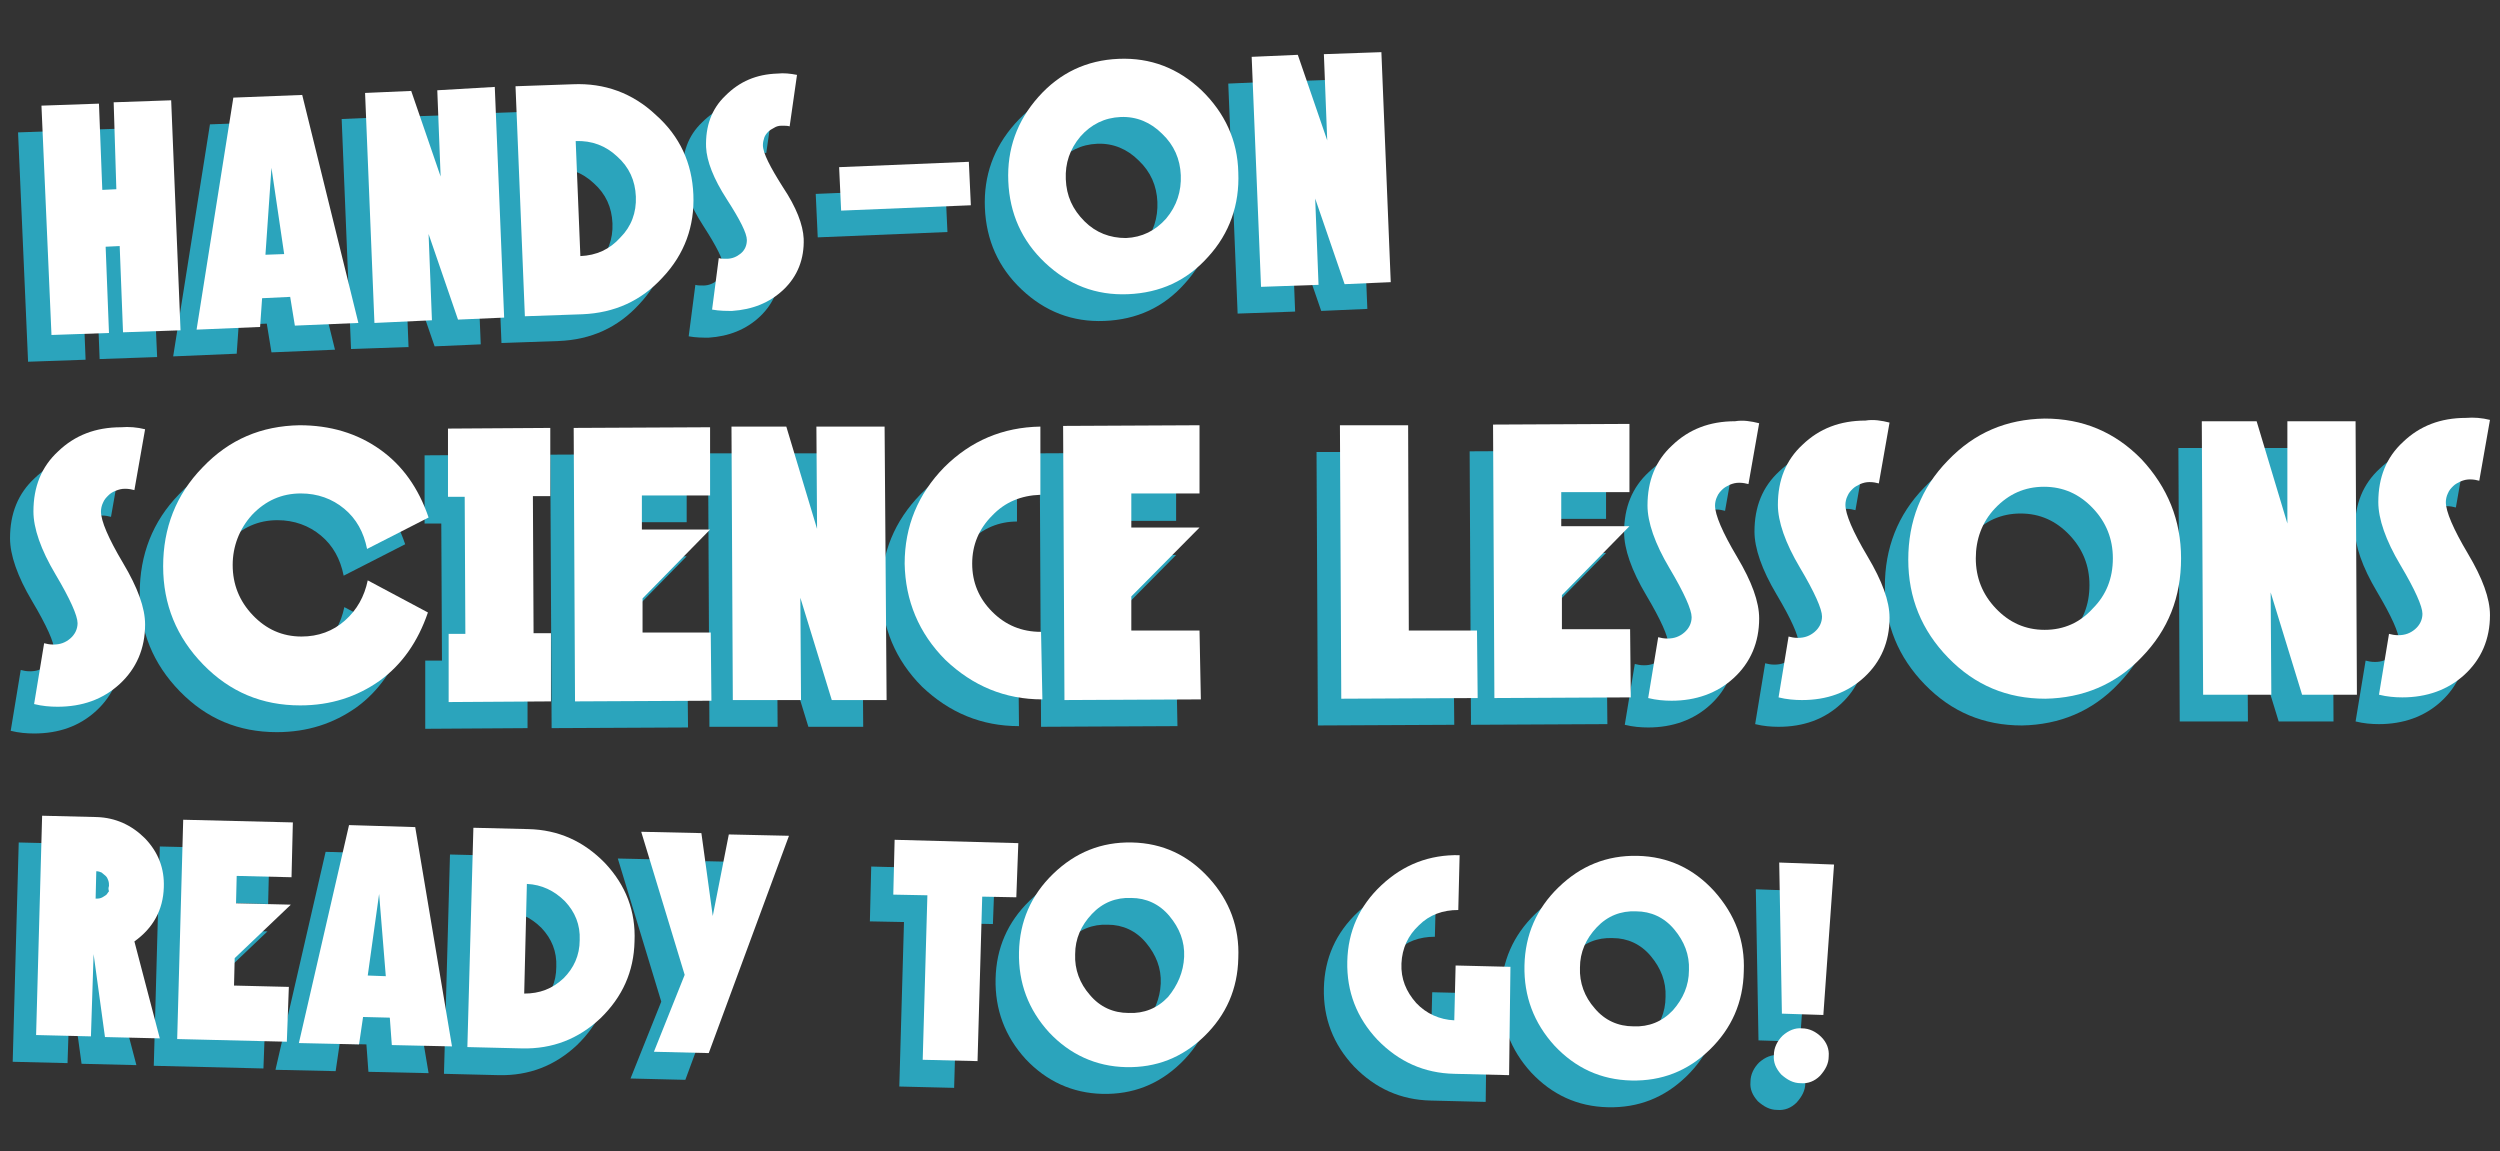 <?xml version="1.0" encoding="utf-8"?>
<!-- Generator: Adobe Illustrator 19.2.0, SVG Export Plug-In . SVG Version: 6.00 Build 0)  -->
<svg version="1.1" id="Layer_1" xmlns="http://www.w3.org/2000/svg" xmlns:xlink="http://www.w3.org/1999/xlink" x="0px" y="0px"
	 viewBox="0 0 373.9 172.2" style="enable-background:new 0 0 373.9 172.2;" xml:space="preserve">
<rect x="0" y="0" width="373.9" height="172.2" fill="#333333" stroke="none"/>
<style type="text/css">
	.st0{enable-background:new    ;}
	.st1{fill:#2BA4BC;}
	.st2{fill:#FFFFFF;}
</style>
<title>banner-heading-schools-lesson-packs</title>
<g class="st0">
	<path class="st1" d="M23.5,53.4l-8.6,0.3l-0.5-12.9l-2.1,0.1l0.5,12.9l-8.6,0.3L2.7,19.8l8.6-0.3l0.5,12.9l2.1-0.1l-0.5-12.9
		l8.6-0.3L23.5,53.4z"/>
	<path class="st1" d="M50.1,52.3l-9.5,0.4l-0.7-4.3l-4.2,0.2l-0.3,4.3l-9.5,0.4l5.5-34.7l10.3-0.4L50.1,52.3z M39,42L37,29.1
		l-0.9,13L39,42z"/>
	<path class="st1" d="M71.9,51.5L65,51.8L60.6,39l0.5,12.9l-8.6,0.3l-1.4-34.4l6.9-0.3l4.4,12.8l-0.5-12.9l8.6-0.3L71.9,51.5z"/>
	<path class="st1" d="M100.2,33.1c0.2,4.7-1.3,8.9-4.6,12.4c-3.2,3.5-7.2,5.3-12,5.5L75,51.3l-1.4-34.4l8.6-0.3
		c4.7-0.2,8.9,1.3,12.4,4.6C98.2,24.4,100,28.4,100.2,33.1z M91.6,33.4c-0.1-2.4-1-4.4-2.8-6c-1.7-1.6-3.8-2.4-6.2-2.3l0.7,17.2
		c2.4-0.1,4.4-1,6-2.8C90.9,37.9,91.7,35.8,91.6,33.4z"/>
	<path class="st1" d="M115.7,15.2l-1.1,7.7c-0.3-0.1-0.7-0.1-1.2-0.1c-0.4,0-0.8,0.1-1.1,0.3c-0.4,0.2-0.7,0.4-0.9,0.6
		c-0.3,0.3-0.5,0.6-0.6,0.9c-0.1,0.4-0.2,0.7-0.2,1.1c0,1.2,1.1,3.3,3,6.3c2,3,3,5.6,3.1,7.7c0.1,3-0.9,5.6-3,7.6
		c-2.1,2-4.7,3-7.7,3.2c-0.9,0-1.9,0-3-0.2l1-7.7c0.3,0.1,0.7,0.1,1.2,0.1c0.8,0,1.5-0.3,2.1-0.8c0.6-0.5,0.9-1.2,0.9-2
		c0-1-1-3-3-6.1c-2-3.1-3-5.7-3.1-7.8c-0.1-3.1,0.8-5.7,2.9-7.7c2.1-2.1,4.6-3.2,7.8-3.3C113.7,14.9,114.7,15,115.7,15.2z"/>
	<path class="st1" d="M141.7,34.7l-19.4,0.8L122,29l19.4-0.8L141.7,34.7z"/>
	<path class="st1" d="M181.7,29.8c0.2,4.8-1.3,9.1-4.5,12.6c-3.2,3.6-7.2,5.4-12,5.6c-4.8,0.2-8.9-1.4-12.4-4.7
		c-3.5-3.3-5.3-7.4-5.5-12.2c-0.2-4.8,1.3-9,4.5-12.6c3.2-3.6,7.2-5.5,12-5.7c4.8-0.2,8.9,1.4,12.4,4.7
		C179.7,20.9,181.6,25,181.7,29.8z M173.1,30.2c-0.1-2.4-1-4.5-2.8-6.2c-1.7-1.7-3.8-2.6-6.2-2.5c-2.4,0.1-4.4,1.1-6,2.9
		c-1.6,1.9-2.3,4-2.2,6.4c0.1,2.5,1,4.5,2.8,6.3c1.7,1.7,3.8,2.5,6.2,2.5c2.4-0.1,4.4-1.1,6-2.9C172.5,34.8,173.2,32.6,173.1,30.2z"
		/>
	<path class="st1" d="M204.5,46.2l-6.9,0.3l-4.4-12.8l0.5,12.9l-8.6,0.3l-1.4-34.4l6.9-0.3L195,25l-0.5-12.9l8.6-0.3L204.5,46.2z"/>
</g>
<g class="st0">
	<path class="st1" d="M20.4,159.3l-8.2-0.2l-1.7-12.4L10.1,159l-8.2-0.2L2.8,126l8.2,0.2c2.8,0.1,5.2,1.2,7.2,3.2
		c2,2.1,2.9,4.5,2.8,7.3c-0.1,3.4-1.6,6.1-4.4,8.1L20.4,159.3z M12.8,136.5c0-0.3,0-0.5-0.1-0.8c-0.1-0.3-0.2-0.5-0.4-0.7
		s-0.4-0.3-0.6-0.5c-0.2-0.1-0.5-0.2-0.8-0.2l-0.1,4.1c0.3,0,0.5,0,0.8-0.1s0.5-0.3,0.7-0.4s0.3-0.4,0.5-0.6
		C12.7,137,12.7,136.8,12.8,136.5z"/>
	<path class="st1" d="M39.4,159.8L23,159.4l0.9-32.8l16.4,0.4l-0.2,8.2l-8.2-0.2l-0.1,4.1l8.2,0.2l-8.4,8l-0.1,4.1l8.2,0.2
		L39.4,159.8z"/>
	<path class="st1" d="M64.1,160.5l-9-0.2l-0.3-4.1l-4-0.1l-0.6,4.1l-9-0.2l7.5-32.6l9.9,0.3L64.1,160.5z M54.2,150l-1-12.3
		l-1.7,12.3L54.2,150z"/>
</g>
<g class="st0">
	<path class="st1" d="M91.4,144.8c-0.1,4.5-1.8,8.3-5.1,11.5c-3.3,3.1-7.2,4.6-11.7,4.5l-8.2-0.2l0.9-32.8l8.2,0.2
		c4.5,0.1,8.3,1.8,11.5,5.1C90.1,136.4,91.6,140.3,91.4,144.8z M83.2,144.6c0.1-2.3-0.7-4.2-2.2-5.8c-1.6-1.6-3.5-2.5-5.7-2.6
		l-0.4,16.4c2.3,0,4.2-0.7,5.9-2.3C82.3,148.8,83.2,146.9,83.2,144.6z"/>
</g>
<g class="st0">
	<path class="st1" d="M114.5,129l-12,32.5l-8.2-0.2l4.6-11.5l-6.5-21.4l9,0.2l1.7,12.4l2.4-12.2L114.5,129z"/>
</g>
<g class="st0">
	<path class="st1" d="M148.5,138.2l-5.1-0.1l-0.7,24.6l-8.2-0.2l0.7-24.6l-5.1-0.1l0.2-8.2l18.5,0.5L148.5,138.2z"/>
</g>
<g class="st0">
	<path class="st1" d="M181.7,147.3c-0.1,4.6-1.8,8.5-5.1,11.7c-3.3,3.2-7.2,4.7-11.7,4.6s-8.4-1.9-11.5-5.2c-3.1-3.4-4.6-7.4-4.5-12
		c0.1-4.6,1.8-8.5,5.1-11.7c3.3-3.2,7.2-4.8,11.8-4.7c4.6,0.1,8.4,1.9,11.5,5.3C180.4,138.7,181.9,142.7,181.7,147.3z M173.6,147.1
		c0.1-2.3-0.7-4.3-2.2-6.1c-1.5-1.8-3.5-2.7-5.7-2.7c-2.3-0.1-4.3,0.7-5.9,2.4c-1.6,1.7-2.5,3.7-2.5,6c-0.1,2.3,0.7,4.4,2.2,6.1
		c1.5,1.8,3.5,2.7,5.8,2.7c2.3,0.1,4.3-0.7,5.9-2.4C172.6,151.4,173.5,149.4,173.6,147.1z"/>
	<path class="st1" d="M222.2,164.8l-8.2-0.2c-4.5-0.1-8.3-1.8-11.5-5.1c-3.1-3.3-4.6-7.2-4.5-11.7c0.1-4.5,1.8-8.3,5.1-11.4
		c3.3-3.1,7.2-4.6,11.7-4.5l-0.2,8.2c-2.3,0-4.3,0.7-5.9,2.3c-1.6,1.5-2.5,3.4-2.6,5.7c-0.1,2.3,0.7,4.2,2.2,5.9
		c1.5,1.6,3.5,2.5,5.7,2.6l0.2-8.2l8.2,0.2L222.2,164.8z"/>
	<path class="st1" d="M257.3,149.3c-0.1,4.6-1.8,8.5-5.1,11.7c-3.3,3.2-7.2,4.7-11.7,4.6c-4.6-0.1-8.4-1.9-11.5-5.2
		c-3.1-3.4-4.6-7.4-4.5-12c0.1-4.6,1.8-8.5,5.1-11.7c3.3-3.2,7.2-4.8,11.8-4.7c4.6,0.1,8.4,1.9,11.5,5.3
		C256,140.8,257.5,144.7,257.3,149.3z M249.1,149.1c0.1-2.3-0.7-4.3-2.2-6.1c-1.5-1.8-3.5-2.7-5.7-2.7c-2.3-0.1-4.3,0.7-5.9,2.4
		c-1.6,1.7-2.5,3.7-2.5,6c-0.1,2.3,0.7,4.4,2.2,6.1c1.5,1.8,3.5,2.7,5.8,2.7c2.3,0.1,4.3-0.7,5.9-2.4
		C248.2,153.4,249.1,151.4,249.1,149.1z"/>
	<path class="st1" d="M270,162c0,1.1-0.5,2-1.3,2.9c-0.8,0.8-1.8,1.2-2.9,1.1c-1.1,0-2-0.5-2.9-1.3c-0.8-0.9-1.2-1.8-1.1-2.9
		c0-1.1,0.5-2.1,1.3-2.9c0.9-0.8,1.9-1.2,2.9-1.1c1.1,0,2.1,0.5,2.9,1.3C269.7,159.9,270.1,160.9,270,162z M270.8,133.3l-1.6,22.5
		l-6.2-0.2l-0.4-22.6L270.8,133.3z"/>
</g>
<g class="st0">
	<path class="st1" d="M18.2,68.2l-1.6,9.1c-0.4-0.1-0.8-0.2-1.4-0.2c-0.5,0-0.9,0.1-1.4,0.3s-0.8,0.4-1.1,0.7
		c-0.3,0.3-0.6,0.6-0.8,1.1c-0.2,0.4-0.3,0.9-0.3,1.3c0,1.4,1.1,4,3.3,7.7s3.3,6.7,3.3,9.2c0,3.6-1.3,6.6-3.8,8.9
		c-2.5,2.3-5.6,3.4-9.3,3.4c-1.1,0-2.3-0.1-3.5-0.4l1.5-9.1c0.4,0.1,0.8,0.2,1.4,0.2c1,0,1.8-0.3,2.5-0.9c0.7-0.6,1.1-1.4,1.1-2.3
		c0-1.1-1.1-3.6-3.3-7.3c-2.2-3.7-3.3-6.9-3.3-9.4c0-3.7,1.2-6.7,3.7-9c2.5-2.4,5.6-3.6,9.4-3.6C15.8,67.8,17,67.9,18.2,68.2z"/>
	<path class="st1" d="M60.5,95.6c-1.5,4.4-3.9,7.8-7.2,10.2c-3.4,2.4-7.3,3.7-11.9,3.7c-5.7,0-10.5-2-14.5-6.1c-4-4.1-6-9-6-14.7
		c0-5.7,1.9-10.7,5.9-14.8c4-4.2,8.8-6.2,14.5-6.3c4.6,0,8.6,1.2,12,3.6c3.4,2.4,5.8,5.8,7.3,10.2l-9.2,4.7c-0.5-2.5-1.6-4.5-3.4-6
		c-1.8-1.5-4-2.3-6.5-2.3c-2.9,0-5.3,1.1-7.3,3.2c-1.9,2.1-2.9,4.7-2.9,7.5c0,2.9,1,5.4,3,7.5c2,2.1,4.4,3.2,7.3,3.2
		c2.5,0,4.7-0.8,6.5-2.4c1.8-1.6,2.9-3.6,3.4-6L60.5,95.6z"/>
	<path class="st1" d="M78.9,108.9L63.6,109l0-10.2l2.5,0L66,78.3l-2.5,0l0-10.2L78.8,68l0,10.2l-2.6,0l0.1,20.5l2.6,0L78.9,108.9z"
		/>
	<path class="st1" d="M102.9,108.8l-20.4,0.1L82.3,68l20.4-0.1l0,10.2l-10.2,0l0,5.1l10.2,0L92.6,93.5l0,5.1l10.2,0L102.9,108.8z"/>
	<path class="st1" d="M129.1,108.7l-8.2,0l-4.7-15.3l0.1,15.3l-10.2,0l-0.2-40.9l8.2,0l4.6,15.3l-0.1-15.3l10.2,0L129.1,108.7z"/>
	<path class="st1" d="M152.4,108.6c-5.6,0-10.4-2-14.5-5.9c-4-4-6-8.9-6.1-14.4c0-5.6,2-10.4,5.9-14.4c4-4,8.8-6,14.4-6.1l0,10.2
		C149.4,78,147,79,145,81c-2,2-3,4.4-3,7.2c0,2.8,1,5.2,3,7.2c2,2,4.4,3,7.3,3L152.4,108.6z"/>
	<path class="st1" d="M176.1,108.6l-20.4,0.1l-0.2-40.9l20.4-0.1l0,10.2l-10.2,0l0,5.1l10.2,0l-10.2,10.3l0,5.1l10.2,0L176.1,108.6z
		"/>
	<path class="st1" d="M217.5,108.4l-20.4,0.1l-0.2-40.9l10.2,0l0.1,30.7l10.2,0L217.5,108.4z"/>
	<path class="st1" d="M240.4,108.3l-20.4,0.1l-0.2-40.9l20.4-0.1l0,10.2l-10.2,0l0,5.1l10.2,0L230.1,93l0,5.1l10.2,0L240.4,108.3z"
		/>
	<path class="st1" d="M259.6,67.3l-1.6,9.1c-0.4-0.1-0.8-0.2-1.4-0.2c-0.5,0-0.9,0.1-1.4,0.3c-0.4,0.2-0.8,0.4-1.1,0.7
		c-0.3,0.3-0.6,0.6-0.8,1.1c-0.2,0.4-0.3,0.9-0.3,1.3c0,1.4,1.1,4,3.3,7.7c2.2,3.7,3.3,6.7,3.3,9.2c0,3.6-1.3,6.6-3.8,8.9
		c-2.5,2.3-5.7,3.4-9.3,3.4c-1.1,0-2.3-0.1-3.5-0.4l1.5-9.1c0.4,0.1,0.8,0.2,1.4,0.2c1,0,1.8-0.3,2.5-0.9c0.7-0.6,1.1-1.4,1.1-2.3
		c0-1.1-1.1-3.6-3.3-7.3s-3.3-6.9-3.3-9.4c0-3.7,1.2-6.7,3.7-9c2.5-2.4,5.6-3.6,9.4-3.6C257.2,66.8,258.4,67,259.6,67.3z"/>
	<path class="st1" d="M279.1,67.2l-1.6,9.1c-0.4-0.1-0.8-0.2-1.4-0.2c-0.5,0-0.9,0.1-1.4,0.3c-0.4,0.2-0.8,0.4-1.1,0.7
		c-0.3,0.3-0.6,0.6-0.8,1.1c-0.2,0.4-0.3,0.9-0.3,1.3c0,1.4,1.1,4,3.3,7.7s3.3,6.7,3.3,9.2c0,3.6-1.3,6.6-3.8,8.9
		c-2.5,2.3-5.6,3.4-9.3,3.4c-1.1,0-2.3-0.1-3.5-0.4l1.5-9.1c0.4,0.1,0.8,0.2,1.4,0.2c1,0,1.8-0.3,2.5-0.9c0.7-0.6,1.1-1.4,1.1-2.3
		c0-1.1-1.1-3.6-3.3-7.3s-3.3-6.9-3.3-9.4c0-3.7,1.2-6.7,3.7-9c2.5-2.4,5.6-3.6,9.4-3.6C276.7,66.7,277.9,66.9,279.1,67.2z"/>
	<path class="st1" d="M322.7,87.5c0,5.8-1.9,10.7-5.9,14.8c-3.9,4.1-8.8,6.1-14.4,6.2c-5.7,0-10.5-2-14.5-6.1c-4-4.1-6-9-6-14.7
		c0-5.7,1.9-10.7,5.9-14.8c4-4.2,8.8-6.2,14.5-6.3c5.7,0,10.5,2,14.5,6.1C320.7,76.9,322.7,81.8,322.7,87.5z M312.5,87.5
		c0-2.9-1-5.4-3-7.5s-4.4-3.2-7.3-3.2c-2.9,0-5.3,1.1-7.3,3.2c-2,2.1-2.9,4.7-2.9,7.5c0,2.9,1,5.4,3,7.5c2,2.1,4.4,3.2,7.3,3.2
		c2.9,0,5.3-1.1,7.2-3.2C311.5,93,312.5,90.5,312.5,87.5z"/>
	<path class="st1" d="M349,107.9l-8.2,0l-4.7-15.3l0.1,15.3l-10.2,0l-0.2-40.9l8.2,0l4.6,15.3L338.6,67l10.2,0L349,107.9z"/>
	<path class="st1" d="M368.9,66.8l-1.6,9.1c-0.4-0.1-0.8-0.2-1.4-0.2c-0.5,0-0.9,0.1-1.4,0.3c-0.4,0.2-0.8,0.4-1.1,0.7
		c-0.3,0.3-0.6,0.6-0.8,1.1c-0.2,0.4-0.3,0.9-0.3,1.3c0,1.4,1.1,4,3.3,7.7s3.3,6.7,3.3,9.2c0,3.6-1.3,6.6-3.8,8.9
		c-2.5,2.3-5.7,3.4-9.3,3.4c-1.1,0-2.3-0.1-3.5-0.4l1.5-9.1c0.4,0.1,0.8,0.2,1.4,0.2c1,0,1.8-0.3,2.5-0.9c0.7-0.6,1.1-1.4,1.1-2.3
		c0-1.1-1.1-3.6-3.3-7.3s-3.3-6.9-3.3-9.4c0-3.7,1.2-6.7,3.7-9c2.5-2.4,5.6-3.6,9.4-3.6C366.5,66.4,367.7,66.5,368.9,66.8z"/>
</g>
<g class="st0">
	<path class="st2" d="M27,49.4l-8.6,0.3l-0.5-12.9l-2.1,0.1l0.5,12.9l-8.6,0.3L6.2,15.8l8.6-0.3l0.5,12.9l2.1-0.1L17,15.3l8.6-0.3
		L27,49.4z"/>
	<path class="st2" d="M53.6,48.3l-9.5,0.4l-0.7-4.3l-4.2,0.2l-0.3,4.3l-9.5,0.4l5.5-34.7l10.3-0.4L53.6,48.3z M42.5,38l-1.9-12.9
		l-0.9,13L42.5,38z"/>
	<path class="st2" d="M75.4,47.5l-6.9,0.3L64.1,35l0.5,12.9L56,48.3l-1.4-34.4l6.9-0.3l4.4,12.8l-0.5-12.9L74,13L75.4,47.5z"/>
	<path class="st2" d="M103.7,29.1c0.2,4.7-1.3,8.9-4.6,12.4c-3.2,3.5-7.2,5.3-12,5.5l-8.6,0.3l-1.4-34.4l8.6-0.3
		c4.7-0.2,8.9,1.3,12.4,4.6C101.7,20.4,103.5,24.4,103.7,29.1z M95.1,29.4c-0.1-2.4-1-4.4-2.8-6c-1.7-1.6-3.8-2.4-6.2-2.3l0.7,17.2
		c2.4-0.1,4.4-1,6-2.8C94.4,33.9,95.2,31.8,95.1,29.4z"/>
	<path class="st2" d="M119.2,11.2l-1.1,7.7c-0.3-0.1-0.7-0.1-1.2-0.1c-0.4,0-0.8,0.1-1.1,0.3c-0.4,0.2-0.7,0.4-0.9,0.6
		c-0.3,0.3-0.5,0.6-0.6,0.9s-0.2,0.7-0.2,1.1c0,1.2,1.1,3.3,3,6.3c2,3,3,5.6,3.1,7.7c0.1,3-0.9,5.6-3,7.6c-2.1,2-4.7,3-7.7,3.2
		c-0.9,0-1.9,0-3-0.2l1-7.7c0.3,0.1,0.7,0.1,1.2,0.1c0.8,0,1.5-0.3,2.1-0.8c0.6-0.5,0.9-1.2,0.9-2c0-1-1-3-3-6.1
		c-2-3.1-3-5.7-3.1-7.8c-0.1-3.1,0.8-5.7,2.9-7.7c2.1-2.1,4.6-3.2,7.8-3.3C117.2,10.9,118.2,11,119.2,11.2z"/>
	<path class="st2" d="M145.2,30.7l-19.4,0.8l-0.3-6.5l19.4-0.8L145.2,30.7z"/>
	<path class="st2" d="M185.2,25.8c0.2,4.8-1.3,9.1-4.5,12.6c-3.2,3.6-7.2,5.4-12,5.6c-4.8,0.2-8.9-1.4-12.4-4.7
		c-3.5-3.3-5.3-7.4-5.5-12.2c-0.2-4.8,1.3-9,4.5-12.6c3.2-3.6,7.2-5.5,12-5.7c4.8-0.2,8.9,1.4,12.4,4.7
		C183.2,16.9,185.1,21,185.2,25.8z M176.6,26.2c-0.1-2.4-1-4.5-2.8-6.2c-1.7-1.7-3.8-2.6-6.2-2.5c-2.4,0.1-4.4,1.1-6,2.9
		c-1.6,1.9-2.3,4-2.2,6.4c0.1,2.5,1,4.5,2.8,6.3c1.7,1.7,3.8,2.5,6.2,2.5c2.4-0.1,4.4-1.1,6-2.9C176,30.8,176.7,28.6,176.6,26.2z"/>
	<path class="st2" d="M208,42.2l-6.9,0.3l-4.4-12.8l0.5,12.9l-8.6,0.3l-1.4-34.4l6.9-0.3l4.4,12.8L198,8.1l8.6-0.3L208,42.2z"/>
</g>
<g class="st0">
	<path class="st2" d="M23.9,155.3l-8.2-0.2l-1.7-12.4L13.6,155l-8.2-0.2L6.3,122l8.2,0.2c2.8,0.1,5.2,1.2,7.2,3.2
		c2,2.1,2.9,4.5,2.8,7.3c-0.1,3.4-1.6,6.1-4.4,8.1L23.9,155.3z M16.3,132.5c0-0.3,0-0.5-0.1-0.8c-0.1-0.3-0.2-0.5-0.4-0.7
		s-0.4-0.3-0.6-0.5c-0.2-0.1-0.5-0.2-0.8-0.2l-0.1,4.1c0.3,0,0.5,0,0.8-0.1s0.5-0.3,0.7-0.4s0.3-0.4,0.5-0.6
		C16.2,133,16.2,132.8,16.3,132.5z"/>
	<path class="st2" d="M42.9,155.8l-16.4-0.4l0.9-32.8l16.4,0.4l-0.2,8.2l-8.2-0.2l-0.1,4.1l8.2,0.2l-8.4,8l-0.1,4.1l8.2,0.2
		L42.9,155.8z"/>
	<path class="st2" d="M67.6,156.5l-9-0.2l-0.3-4.1l-4-0.1l-0.6,4.1l-9-0.2l7.5-32.6l9.9,0.3L67.6,156.5z M57.7,146l-1-12.3L55,145.9
		L57.7,146z"/>
</g>
<g class="st0">
	<path class="st2" d="M94.9,140.8c-0.1,4.5-1.8,8.3-5.1,11.5c-3.3,3.1-7.2,4.6-11.7,4.5l-8.2-0.2l0.9-32.8L79,124
		c4.5,0.1,8.3,1.8,11.5,5.1C93.6,132.4,95.1,136.3,94.9,140.8z M86.7,140.6c0.1-2.3-0.7-4.2-2.2-5.8c-1.6-1.6-3.5-2.5-5.7-2.6
		l-0.4,16.4c2.3,0,4.2-0.7,5.9-2.3C85.8,144.8,86.7,142.9,86.7,140.6z"/>
</g>
<g class="st0">
	<path class="st2" d="M118,125l-12,32.5l-8.2-0.2l4.6-11.5l-6.5-21.4l9,0.2l1.7,12.4l2.4-12.2L118,125z"/>
</g>
<g class="st0">
	<path class="st2" d="M152,134.2l-5.1-0.1l-0.7,24.6l-8.2-0.2l0.7-24.6l-5.1-0.1l0.2-8.2l18.5,0.5L152,134.2z"/>
</g>
<g class="st0">
	<path class="st2" d="M185.2,143.3c-0.1,4.6-1.8,8.5-5.1,11.7c-3.3,3.2-7.2,4.7-11.7,4.6s-8.4-1.9-11.5-5.2c-3.1-3.4-4.6-7.4-4.5-12
		c0.1-4.6,1.8-8.5,5.1-11.7c3.3-3.2,7.2-4.8,11.8-4.7c4.6,0.1,8.4,1.9,11.5,5.3C183.9,134.7,185.4,138.7,185.2,143.3z M177.1,143.1
		c0.1-2.3-0.7-4.3-2.2-6.1c-1.5-1.8-3.5-2.7-5.7-2.7c-2.3-0.1-4.3,0.7-5.9,2.4c-1.6,1.7-2.5,3.7-2.5,6c-0.1,2.3,0.7,4.4,2.2,6.1
		c1.5,1.8,3.5,2.7,5.8,2.7c2.3,0.1,4.3-0.7,5.9-2.4C176.1,147.4,177,145.4,177.1,143.1z"/>
	<path class="st2" d="M225.7,160.8l-8.2-0.2c-4.5-0.1-8.3-1.8-11.5-5.1c-3.1-3.3-4.6-7.2-4.5-11.7c0.1-4.5,1.8-8.3,5.1-11.4
		c3.3-3.1,7.2-4.6,11.7-4.5l-0.2,8.2c-2.3,0-4.3,0.7-5.9,2.3c-1.6,1.5-2.5,3.4-2.6,5.7c-0.1,2.3,0.7,4.2,2.2,5.9
		c1.5,1.6,3.5,2.5,5.7,2.6l0.2-8.2l8.2,0.2L225.7,160.8z"/>
	<path class="st2" d="M260.8,145.3c-0.1,4.6-1.8,8.5-5.1,11.7c-3.3,3.2-7.2,4.7-11.7,4.6c-4.6-0.1-8.4-1.9-11.5-5.2
		c-3.1-3.4-4.6-7.4-4.5-12c0.1-4.6,1.8-8.5,5.1-11.7c3.3-3.2,7.2-4.8,11.8-4.7c4.6,0.1,8.4,1.9,11.5,5.3
		C259.5,136.8,261,140.7,260.8,145.3z M252.6,145.1c0.1-2.3-0.7-4.3-2.2-6.1c-1.5-1.8-3.5-2.7-5.7-2.7c-2.3-0.1-4.3,0.7-5.9,2.4
		c-1.6,1.7-2.5,3.7-2.5,6c-0.1,2.3,0.7,4.4,2.2,6.1c1.5,1.8,3.5,2.7,5.8,2.7c2.3,0.1,4.3-0.7,5.9-2.4
		C251.7,149.4,252.6,147.4,252.6,145.1z"/>
	<path class="st2" d="M273.5,158c0,1.1-0.5,2-1.3,2.9c-0.8,0.8-1.8,1.2-2.9,1.1c-1.1,0-2-0.5-2.9-1.3c-0.8-0.9-1.2-1.8-1.1-2.9
		c0-1.1,0.5-2.1,1.3-2.9c0.9-0.8,1.9-1.2,2.9-1.1c1.1,0,2.1,0.5,2.9,1.3C273.2,155.9,273.6,156.9,273.5,158z M274.3,129.3l-1.6,22.5
		l-6.2-0.2l-0.4-22.6L274.3,129.3z"/>
</g>
<g class="st0">
	<path class="st2" d="M21.7,64.2l-1.6,9.1c-0.4-0.1-0.8-0.2-1.4-0.2c-0.5,0-0.9,0.1-1.4,0.3s-0.8,0.4-1.1,0.7
		c-0.3,0.3-0.6,0.6-0.8,1.1c-0.2,0.4-0.3,0.9-0.3,1.3c0,1.4,1.1,4,3.3,7.7s3.3,6.7,3.3,9.2c0,3.6-1.3,6.6-3.8,8.9
		c-2.5,2.3-5.6,3.4-9.3,3.4c-1.1,0-2.3-0.1-3.5-0.4l1.5-9.1c0.4,0.1,0.8,0.2,1.4,0.2c1,0,1.8-0.3,2.5-0.9c0.7-0.6,1.1-1.4,1.1-2.3
		c0-1.1-1.1-3.6-3.3-7.3c-2.2-3.7-3.3-6.9-3.3-9.4c0-3.7,1.2-6.7,3.7-9c2.5-2.4,5.6-3.6,9.4-3.6C19.3,63.8,20.5,63.9,21.7,64.2z"/>
	<path class="st2" d="M64,91.6c-1.5,4.4-3.9,7.8-7.2,10.2c-3.4,2.4-7.3,3.7-11.9,3.7c-5.7,0-10.5-2-14.5-6.1c-4-4.1-6-9-6-14.7
		c0-5.7,1.9-10.7,5.9-14.8c4-4.2,8.8-6.2,14.5-6.3c4.6,0,8.6,1.2,12,3.6c3.4,2.4,5.8,5.8,7.3,10.2l-9.2,4.7c-0.5-2.5-1.6-4.5-3.4-6
		c-1.8-1.5-4-2.3-6.5-2.3c-2.9,0-5.3,1.1-7.3,3.2c-1.9,2.1-2.9,4.7-2.9,7.5c0,2.9,1,5.4,3,7.5c2,2.1,4.4,3.2,7.3,3.2
		c2.5,0,4.7-0.8,6.5-2.4c1.8-1.6,2.9-3.6,3.4-6L64,91.6z"/>
	<path class="st2" d="M82.4,104.9L67.1,105l0-10.2l2.5,0l-0.1-20.5l-2.5,0l0-10.2L82.3,64l0,10.2l-2.6,0l0.1,20.5l2.6,0L82.4,104.9z
		"/>
	<path class="st2" d="M106.4,104.8L86,104.9L85.8,64l20.4-0.1l0,10.2l-10.2,0l0,5.1l10.2,0L96.1,89.5l0,5.1l10.2,0L106.4,104.8z"/>
	<path class="st2" d="M132.6,104.7l-8.2,0l-4.7-15.3l0.1,15.3l-10.2,0l-0.2-40.9l8.2,0l4.6,15.3l-0.1-15.3l10.2,0L132.6,104.7z"/>
	<path class="st2" d="M155.9,104.6c-5.6,0-10.4-2-14.5-5.9c-4-4-6-8.9-6.1-14.4c0-5.6,2-10.4,5.9-14.4c4-4,8.8-6,14.4-6.1l0,10.2
		c-2.9,0.1-5.3,1.1-7.2,3.1c-2,2-3,4.4-3,7.2c0,2.8,1,5.2,3,7.2c2,2,4.4,3,7.3,3L155.9,104.6z"/>
	<path class="st2" d="M179.6,104.6l-20.4,0.1L159,63.7l20.4-0.1l0,10.2l-10.2,0l0,5.1l10.2,0l-10.2,10.3l0,5.1l10.2,0L179.6,104.6z"
		/>
	<path class="st2" d="M221,104.4l-20.4,0.1l-0.2-40.9l10.2,0l0.1,30.7l10.2,0L221,104.4z"/>
	<path class="st2" d="M243.9,104.3l-20.4,0.1l-0.2-40.9l20.4-0.1l0,10.2l-10.2,0l0,5.1l10.2,0L233.6,89l0,5.1l10.2,0L243.9,104.3z"
		/>
	<path class="st2" d="M263.1,63.3l-1.6,9.1c-0.4-0.1-0.8-0.2-1.4-0.2c-0.5,0-0.9,0.1-1.4,0.3c-0.4,0.2-0.8,0.4-1.1,0.7
		c-0.3,0.3-0.6,0.6-0.8,1.1c-0.2,0.4-0.3,0.9-0.3,1.3c0,1.4,1.1,4,3.3,7.7c2.2,3.7,3.3,6.7,3.3,9.2c0,3.6-1.3,6.6-3.8,8.9
		c-2.5,2.3-5.7,3.4-9.3,3.4c-1.1,0-2.3-0.1-3.5-0.4l1.5-9.1c0.4,0.1,0.8,0.2,1.4,0.2c1,0,1.8-0.3,2.5-0.9c0.7-0.6,1.1-1.4,1.1-2.3
		c0-1.1-1.1-3.6-3.3-7.3s-3.3-6.9-3.3-9.4c0-3.7,1.2-6.7,3.7-9c2.5-2.4,5.6-3.6,9.4-3.6C260.7,62.8,261.9,63,263.1,63.3z"/>
	<path class="st2" d="M282.6,63.2l-1.6,9.1c-0.4-0.1-0.8-0.2-1.4-0.2c-0.5,0-0.9,0.1-1.4,0.3c-0.4,0.2-0.8,0.4-1.1,0.7
		c-0.3,0.3-0.6,0.6-0.8,1.1c-0.2,0.4-0.3,0.9-0.3,1.3c0,1.4,1.1,4,3.3,7.7s3.3,6.7,3.3,9.2c0,3.6-1.3,6.6-3.8,8.9
		c-2.5,2.3-5.6,3.4-9.3,3.4c-1.1,0-2.3-0.1-3.5-0.4l1.5-9.1c0.4,0.1,0.8,0.2,1.4,0.2c1,0,1.8-0.3,2.5-0.9c0.7-0.6,1.1-1.4,1.1-2.3
		c0-1.1-1.1-3.6-3.3-7.3s-3.3-6.9-3.3-9.4c0-3.7,1.2-6.7,3.7-9c2.5-2.4,5.6-3.6,9.4-3.6C280.2,62.7,281.4,62.9,282.6,63.2z"/>
	<path class="st2" d="M326.2,83.5c0,5.8-1.9,10.7-5.9,14.8c-3.9,4.1-8.8,6.1-14.4,6.2c-5.7,0-10.5-2-14.5-6.1c-4-4.1-6-9-6-14.7
		c0-5.7,1.9-10.7,5.9-14.8c4-4.2,8.8-6.2,14.5-6.3c5.7,0,10.5,2,14.5,6.1C324.2,72.9,326.2,77.8,326.2,83.5z M316,83.5
		c0-2.9-1-5.4-3-7.5s-4.4-3.2-7.3-3.2c-2.9,0-5.3,1.1-7.3,3.2c-2,2.1-2.9,4.7-2.9,7.5c0,2.9,1,5.4,3,7.5c2,2.1,4.4,3.2,7.3,3.2
		c2.9,0,5.3-1.1,7.2-3.2C315,89,316,86.5,316,83.5z"/>
	<path class="st2" d="M352.5,103.9l-8.2,0l-4.7-15.3l0.1,15.3l-10.2,0l-0.2-40.9l8.2,0l4.6,15.3L342.1,63l10.2,0L352.5,103.9z"/>
	<path class="st2" d="M372.4,62.8l-1.6,9.1c-0.4-0.1-0.8-0.2-1.4-0.2c-0.5,0-0.9,0.1-1.4,0.3c-0.4,0.2-0.8,0.4-1.1,0.7
		c-0.3,0.3-0.6,0.6-0.8,1.1c-0.2,0.4-0.3,0.9-0.3,1.3c0,1.4,1.1,4,3.3,7.7s3.3,6.7,3.3,9.2c0,3.6-1.3,6.6-3.8,8.9
		c-2.5,2.3-5.7,3.4-9.3,3.4c-1.1,0-2.3-0.1-3.5-0.4l1.5-9.1c0.4,0.1,0.8,0.2,1.4,0.2c1,0,1.8-0.3,2.5-0.9c0.7-0.6,1.1-1.4,1.1-2.3
		c0-1.1-1.1-3.6-3.3-7.3s-3.3-6.9-3.3-9.4c0-3.7,1.2-6.7,3.7-9c2.5-2.4,5.6-3.6,9.4-3.6C370,62.4,371.2,62.5,372.4,62.8z"/>
</g>
</svg>
